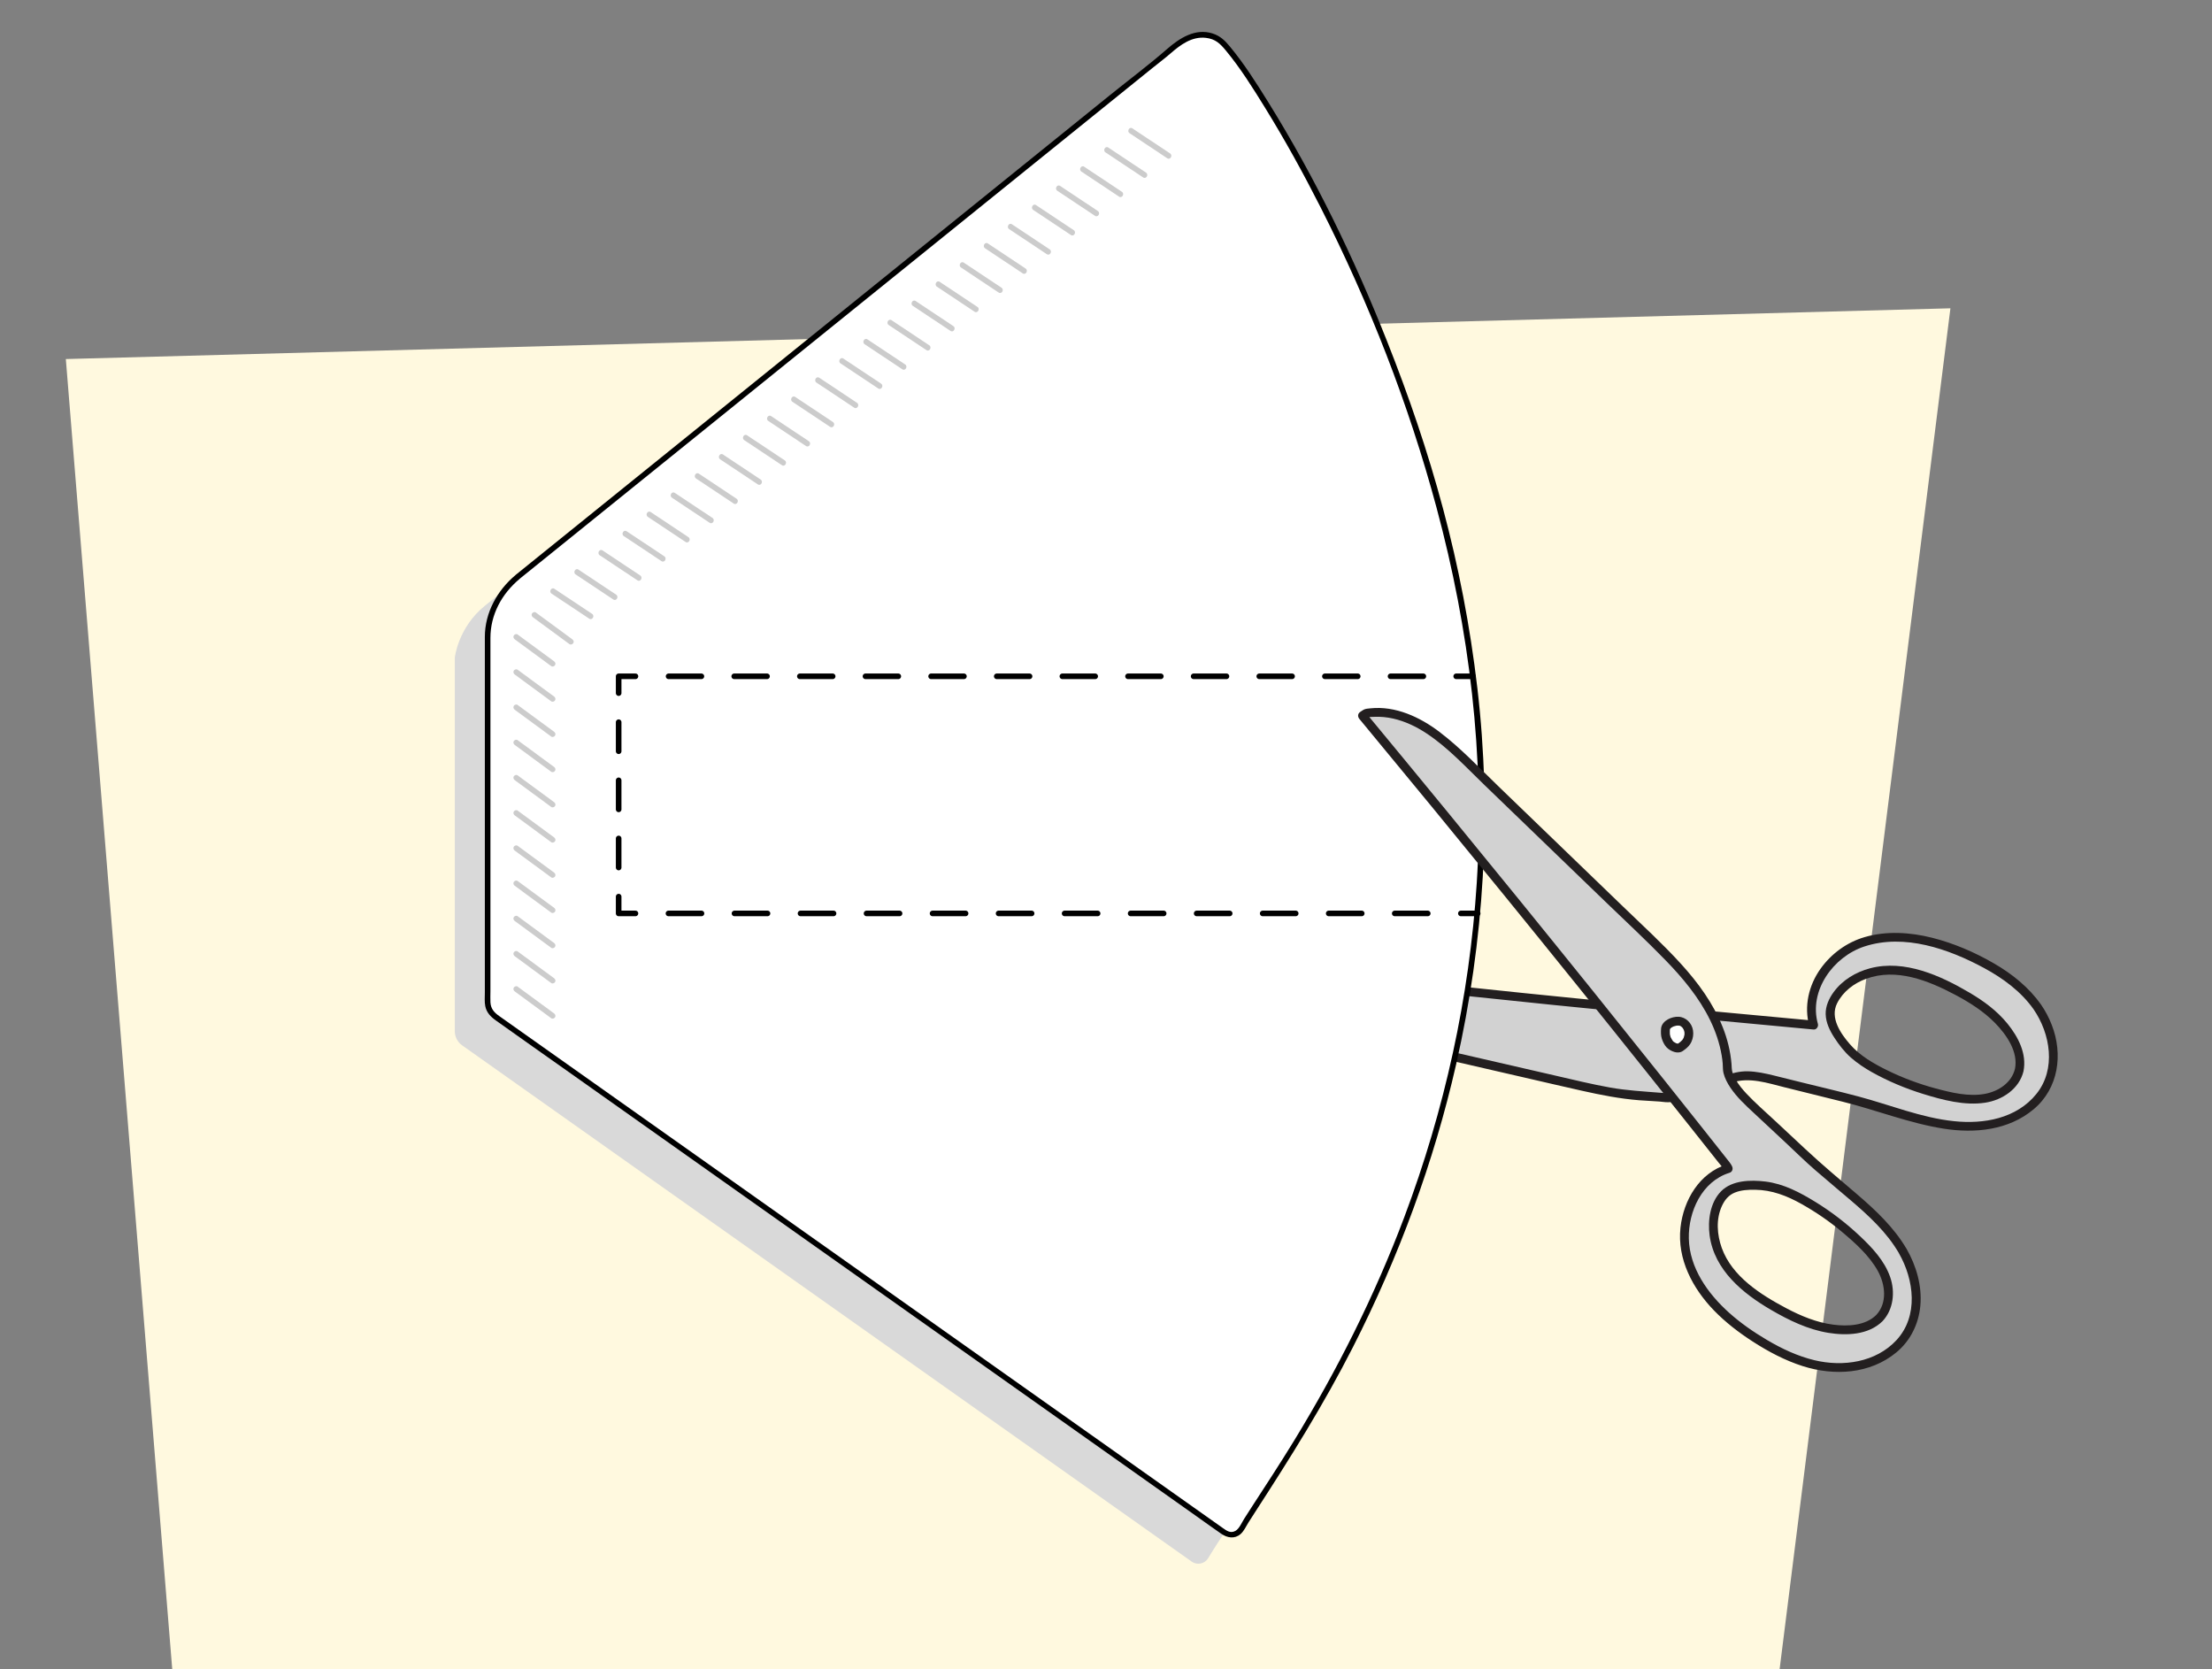 <?xml version="1.0" encoding="UTF-8"?>
<svg id="Voorgrond" xmlns="http://www.w3.org/2000/svg" viewBox="0 0 790 596">
  <rect x="0" y="0" width="790" height="596" fill="#808080" stroke="none"/>
  <defs>
    <style>
      .cls-1 {
        fill: #d2d2d2;
      }

      .cls-2 {
        stroke-dasharray: 11.79 11.79;
      }

      .cls-2, .cls-3, .cls-4, .cls-5 {
        fill: none;
        stroke: #000;
        stroke-linecap: round;
        stroke-linejoin: round;
        stroke-width: 2px;
      }

      .cls-6 {
        fill: #231f20;
      }

      .cls-7 {
        fill: #d9d9d9;
      }

      .cls-3 {
        stroke-dasharray: 10.38 10.38;
      }

      .cls-8 {
        fill: #fff;
      }

      .cls-9 {
        opacity: .2;
      }

      .cls-5 {
        stroke-dasharray: 11.72 11.72;
      }

      .cls-10 {
        fill: #fff9df;
      }
    </style>
  </defs>
  <g id="Achtergrond_2" data-name="Achtergrond 2">
    <path id="Path_17571" data-name="Path 17571" class="cls-10" d="M61.51,596L23.51,128.21l673.07-18.12-61,485.91H61.51Z"/>
  </g>
  <g>
    <path class="cls-1" d="M727.62,359.57c-5.8-8.3-14.74-13.89-23.94-18.12-11.83-5.43-25.39-8.98-37.83-5.15-12.44,3.83-21.79,17.24-18.13,29.73-11.84-1.09-23.67-2.2-35.5-3.33l-42.89-3.96c-43.08-4.33-86.13-8.97-129.15-13.93v1.58c2.78,6.49,8.51,11.36,14.83,14.5,6.32,3.14,13.28,4.75,20.16,6.33,28.39,6.53,56.78,13.06,85.17,19.6,9.56,2.2,19.2,4.41,29.01,4.7,1.23.04,5.76.5,6.99.47l21.92-6.99c4.98-1.77,10.47-.51,15.59.76,9.91,2.46,19.83,4.92,29.74,7.38,5.91,1.78,6.76,1.99,12.67,3.76,9.57,2.88,19.37,5.78,29.36,5.28s20.35-5.1,25.08-13.9c4.79-8.92,2.71-20.39-3.09-28.7ZM721.15,382.08c-1.07,4.84-5.51,8.41-10.3,9.7-4.79,1.29-9.88.66-14.74-.35-8.54-1.78-16.84-4.72-24.59-8.73-5.01-2.59-9.92-5.74-13.23-10.32-3.31-4.57-6.16-9.09-3.86-14.24,3.33-7.42,11.81-11.53,19.95-11.7,8.13-.16,15.97,2.96,23.22,6.66,8.56,4.38,17.02,10.01,21.53,18.49,1.71,3.21,2.81,6.94,2.02,10.49Z"/>
    <g>
      <path class="cls-6" d="M728.98,358.77c-4.37-6.17-10.27-10.94-16.78-14.71-6.91-4.01-14.49-7.28-22.24-9.22s-16.2-2.5-24.03-.21c-6.36,1.86-11.91,5.93-15.75,11.31-4.22,5.92-5.97,13.44-3.98,20.5l1.52-1.99c-21.39-1.96-42.78-4-64.18-5.98-26.3-2.43-52.56-5.21-78.82-8.04-21.53-2.32-43.04-4.72-64.55-7.2-.85-.1-1.58.8-1.58,1.58,0,.52-.06,1.06,0,1.58.16,1.36,1.16,2.82,1.88,3.97,1.46,2.33,3.28,4.44,5.34,6.26,4.5,4,9.94,6.68,15.62,8.59,6.36,2.15,12.99,3.46,19.52,4.96,6.96,1.6,13.91,3.2,20.87,4.8,14.01,3.22,28.01,6.45,42.02,9.67,7.02,1.61,14.02,3.26,21.05,4.83s13.59,2.86,20.51,3.41c2.42.19,4.85.27,7.27.46,1.33.11,2.89.44,4.21.13,2.12-.49,4.21-1.34,6.28-2,5.17-1.65,10.34-3.29,15.51-4.94,6.2-1.98,12.64.22,18.7,1.73,6.92,1.72,13.84,3.43,20.76,5.15,12.05,2.99,23.78,7.69,36.06,9.62,11.14,1.75,23.17.57,32.11-6.93s10.54-19.66,6.48-30.1c-.99-2.55-2.25-4.96-3.8-7.22-1.14-1.66-3.88-.09-2.72,1.59,6.04,8.77,8.14,21.43,1.02,30.26s-18.88,10.83-29.37,9.73c-11.74-1.22-22.83-5.81-34.16-8.82-6.7-1.78-13.47-3.34-20.2-5.01-3.34-.83-6.68-1.67-10.03-2.49-3.06-.75-6.18-1.43-9.34-1.5-2.98-.06-5.68.72-8.46,1.61s-5.79,1.84-8.68,2.77-5.86,1.87-8.78,2.8c-.71.23-1.43.5-2.15.69-.05.01-.1.04-.15.05.58-.1-.3-.07-.45-.07-1-.05-2-.13-3-.22-5.81-.47-11.56-.78-17.31-1.8-6.74-1.2-13.39-2.83-20.06-4.37-13.54-3.11-27.07-6.23-40.61-9.34s-26.81-6.15-40.21-9.25c-11.13-2.58-23.79-5.84-30.61-15.89-.74-1.1-1.47-2.28-1.97-3.51.2.49.03.1.03-.27v-.92c-.53.53-1.05,1.05-1.58,1.58,38.22,4.4,76.46,8.56,114.73,12.47,17.26,1.76,34.54,3.32,51.81,4.91,13.67,1.26,27.33,2.58,41,3.84,1.03.09,1.78-1.08,1.52-1.99-3.34-11.86,5.5-24.03,16.64-27.67,14.25-4.65,30.07.88,42.68,7.69,6.8,3.68,13.19,8.36,17.7,14.73,1.16,1.64,3.9.07,2.72-1.59Z"/>
      <path class="cls-6" d="M719.63,381.66c-1.18,4.94-5.8,7.98-10.56,8.91-5.9,1.15-12.21-.41-17.9-1.94s-11.56-3.7-17.01-6.37c-4.92-2.41-9.85-5.2-13.48-9.39-3.34-3.85-7.17-9.42-4.58-14.59,2.1-4.19,6.02-7.18,10.37-8.77,10.78-3.93,22.17.61,31.74,5.68,5.19,2.75,10.23,5.93,14.35,10.15s8.28,10.26,7.08,16.31c-.39,1.98,2.64,2.83,3.04.84,1.23-6.21-1.87-12.2-5.68-16.9s-8.52-8.12-13.54-11.09c-10.4-6.14-23.28-11.97-35.57-8.74-5.11,1.35-9.88,4.21-13.02,8.51-1.67,2.28-2.92,5.03-2.84,7.9.09,3.05,1.47,5.87,3.11,8.39s3.59,5.08,5.94,7.13,4.83,3.68,7.47,5.17c5.77,3.23,11.95,5.81,18.27,7.77,7.01,2.17,14.83,4.25,22.2,3.12,6.14-.94,12.16-4.95,13.67-11.26.47-1.97-2.57-2.81-3.04-.84Z"/>
    </g>
  </g>
  <path class="cls-7" d="M173.16,216.32L405.81,28.54s9.27-9.75,18.05-3.9,93.65,134.62,93.65,275.09-72.11,233.1-85.99,256.63c-1.22,2.07-3.95,2.66-5.92,1.26l-260.56-184.35c-1.64-1.16-2.61-3.04-2.61-5.04v-133.37s1.13-10.79,10.73-18.53Z"/>
  <g>
    <path class="cls-8" d="M184.86,206.01L417.51,18.23s9.27-9.75,18.05-3.9c8.78,5.85,93.65,134.62,93.65,275.09s-72.11,233.1-85.99,256.63c-1.22,2.07-3.95,2.66-5.92,1.26l-260.56-184.35c-1.64-1.16-2.61-3.04-2.61-5.04v-133.37s1.13-10.79,10.73-18.53Z"/>
    <path d="M185.56,206.71c6.63-5.35,13.26-10.7,19.89-16.05,16.27-13.13,32.54-26.27,48.82-39.4,20.43-16.49,40.85-32.97,61.28-49.46,19.25-15.54,38.5-31.08,57.76-46.62,12.71-10.26,25.42-20.52,38.14-30.78,2.22-1.8,4.53-3.52,6.69-5.4,3.49-3.03,7.54-6.03,12.47-5.49,3.49.39,5.18,2.09,7.25,4.6,5.21,6.3,9.61,13.35,13.9,20.29,7.17,11.6,13.75,23.56,19.92,35.71,17.33,34.17,31.4,70.11,41.36,107.13,11.77,43.73,17.25,88.84,14.37,134.1-2.6,40.81-11.5,81.1-25.91,119.36-10.49,27.85-23.89,54.51-39.41,79.88-4.89,7.98-10.01,15.81-15.11,23.65-.88,1.36-1.77,2.72-2.63,4.1-.82,1.29-1.72,3.49-3.05,4.28-1.8,1.08-3.22-.02-4.59-.98-9.24-6.54-18.48-13.08-27.72-19.61-17.85-12.63-35.7-25.26-53.55-37.88-21.53-15.23-43.06-30.46-64.59-45.69-20.27-14.34-40.54-28.68-60.81-43.02-14.1-9.98-28.2-19.95-42.31-29.93-3.15-2.23-6.3-4.45-9.44-6.68-1.72-1.21-3.01-2.54-3.14-4.91-.07-1.29,0-2.61,0-3.91,0-21.28,0-42.56,0-63.84s0-41.58,0-62.37c0-8.22,3.97-15.69,10.44-21.08.99-.82-.43-2.23-1.41-1.41-6.62,5.51-11.02,13.51-11.02,22.14s0,16.44,0,24.66c0,25.64,0,51.27,0,76.91v25.46c0,1.57-.16,3.26.15,4.81.45,2.3,1.95,3.81,3.75,5.09,8.95,6.38,17.95,12.7,26.92,19.04,18.09,12.8,36.18,25.6,54.27,38.4,21.88,15.48,43.76,30.96,65.64,46.44,20.53,14.52,41.06,29.05,61.58,43.57,13.99,9.9,27.98,19.79,41.96,29.69,2.91,2.06,5.8,4.17,8.75,6.19,2.11,1.45,4.74,1.94,6.88.09,1.19-1.03,1.94-2.74,2.77-4.07s1.71-2.68,2.58-4.02c12.39-19.11,24.44-38.34,34.78-58.66,16.3-32.03,28.89-65.95,36.86-101.01,9.99-43.95,12.82-89.58,7.57-134.37s-16.55-84.28-32.35-124.08c-11.66-29.38-25.55-58.09-42.24-84.96-4.26-6.86-8.64-13.79-13.8-20.02-1.76-2.12-3.41-3.75-6.15-4.64-6.16-1.99-11.8,1.65-16.24,5.52-6.6,5.76-13.69,11.05-20.5,16.55-16.58,13.38-33.15,26.76-49.73,40.14-20.87,16.85-41.75,33.7-62.62,50.55-19.29,15.57-38.57,31.13-57.86,46.7-12.29,9.92-24.58,19.84-36.86,29.75-1.69,1.37-3.38,2.73-5.08,4.1-1,.81.42,2.22,1.41,1.41Z"/>
  </g>
  <g>
    <line class="cls-4" x1="526.07" y1="241.5" x2="520.07" y2="241.5"/>
    <line class="cls-5" x1="508.34" y1="241.5" x2="232.81" y2="241.5"/>
    <polyline class="cls-4" points="226.95 241.5 220.95 241.5 220.95 247.5"/>
    <line class="cls-3" x1="220.95" y1="257.88" x2="220.95" y2="314.98"/>
    <polyline class="cls-4" points="220.95 320.17 220.95 326.17 226.95 326.17"/>
    <line class="cls-2" x1="238.74" y1="326.17" x2="515.84" y2="326.17"/>
    <line class="cls-4" x1="521.74" y1="326.17" x2="527.74" y2="326.17"/>
  </g>
  <g>
    <g>
      <path class="cls-1" d="M679.54,446.73c-5.02-8.64-12.81-15.27-20.44-21.72-4.71-3.98-5.35-4.58-10.07-8.57-7.47-6.97-14.94-13.93-22.41-20.9-3.87-3.6-8.43-7.99-9.66-13.13-.16-9.81-4.2-19.25-9.8-27.31-5.6-8.06-12.71-14.93-19.77-21.75-20.97-20.23-41.94-40.45-62.9-60.68-5.08-4.9-10.23-9.85-16.31-13.43-6.08-3.58-13.29-5.73-20.25-4.52l-1.32.86c44.06,53.16,87.5,106.84,130.31,161.01l.33.71c-12.46,3.75-18.19,19.52-14.61,32.04,3.58,12.52,13.96,21.93,24.96,28.88,8.56,5.41,18.12,9.85,28.25,10.17,10.12.33,20.87-4.19,25.73-13.08,4.8-8.77,2.99-19.96-2.04-28.6ZM671.18,470.7c-2.55,2.59-6.27,3.71-9.89,4.03-9.58.84-18.91-3.17-27.25-7.95-7.06-4.05-13.95-8.91-18.25-15.82s-5.49-16.26-1.08-23.1c2.84-4.35,8.4-4.82,14.04-4.54,5.64.28,10.96,2.67,15.87,5.46,7.59,4.31,14.59,9.65,20.74,15.84,3.5,3.52,6.8,7.44,8.34,12.16,1.54,4.72.98,10.39-2.5,13.93Z"/>
      <g>
        <path class="cls-6" d="M680.9,445.93c-4.51-7.67-11.04-13.8-17.74-19.54-6.15-5.26-12.34-10.43-18.26-15.95-3.74-3.48-7.47-6.97-11.21-10.45-3.38-3.15-6.9-6.2-10.05-9.57-1.41-1.51-2.72-3.11-3.75-4.92-.44-.77-.83-1.57-1.11-2.42-.35-1.06-.3-2.16-.39-3.26-.38-4.45-1.46-8.81-3.1-12.95-3.39-8.54-8.82-15.98-14.98-22.73-6.51-7.14-13.68-13.69-20.63-20.4-14.8-14.27-29.59-28.55-44.39-42.82-6.9-6.66-13.58-13.79-21.23-19.59-6.97-5.29-15.7-9.34-24.65-8.39-.81.09-1.71.1-2.43.51-.41.23-.79.51-1.18.77-.91.59-.98,1.67-.32,2.48,17.35,20.94,34.6,41.95,51.76,63.04s34.22,42.26,51.18,63.51c4.73,5.92,9.45,11.85,14.17,17.79,2.41,3.03,4.81,6.07,7.22,9.1,1.18,1.49,2.35,2.97,3.53,4.46.89,1.12,1.93,2.19,2.54,3.49l.94-2.32c-9.87,3.06-15.55,12.73-16.64,22.57-1.24,11.25,4.33,21.72,11.96,29.61,4.12,4.25,8.87,7.89,13.84,11.1,5.57,3.59,11.51,6.75,17.84,8.77,11.22,3.57,24.03,2.87,33.41-4.86,5.09-4.19,8.04-10.25,8.62-16.78.62-7.04-1.46-14.2-4.95-20.27-1.01-1.76-3.73-.17-2.72,1.59,5.42,9.44,7.09,22.43-.85,31.03-7.37,7.98-19.15,9.63-29.29,7.19-6.03-1.45-11.69-4.11-17.01-7.26-4.8-2.84-9.42-6.03-13.57-9.77-7.53-6.78-14.07-15.93-14.3-26.43-.21-9.67,4.69-20.41,14.5-23.46,1.04-.32,1.38-1.38.94-2.32s-1.14-1.74-1.8-2.58c-1.12-1.42-2.25-2.84-3.37-4.26-2.15-2.71-4.3-5.43-6.45-8.14-4.2-5.29-8.41-10.58-12.62-15.86-8.53-10.69-17.08-21.37-25.65-32.02-17.15-21.31-34.4-42.54-51.74-63.69-9.72-11.85-19.47-23.68-29.24-35.48l-.32,2.48c.35-.23.73-.57,1.11-.72.63-.25,1.66-.21,2.41-.24,2.23-.09,4.45.13,6.62.62,4.28.97,8.25,2.87,11.9,5.28,7.72,5.09,14.14,12.11,20.76,18.49,14.56,14.04,29.11,28.08,43.67,42.13,6.96,6.71,14.06,13.31,20.8,20.24,6.28,6.45,12.12,13.43,16.09,21.57,1.93,3.96,3.36,8.17,4.11,12.51.17.99.3,1.99.38,3,.09,1.11.01,2.29.28,3.37.46,1.86,1.41,3.65,2.48,5.23,2.32,3.44,5.38,6.26,8.4,9.07,3.68,3.43,7.35,6.85,11.03,10.28s7.12,6.86,10.85,10.08c2.52,2.18,5.07,4.32,7.6,6.48,6.56,5.57,13.38,11.04,18.7,17.87,1.32,1.69,2.51,3.47,3.6,5.31,1.03,1.75,3.75.16,2.72-1.59Z"/>
        <path class="cls-6" d="M670.06,469.59c-3.92,3.84-10.23,4.09-15.36,3.42-5.9-.76-11.53-3.11-16.75-5.87-9.14-4.84-19.34-11.29-23.03-21.51-1.71-4.76-2.11-10.26.03-14.95.99-2.17,2.39-3.92,4.64-4.83s4.77-1.04,7.18-1.01c6.04.07,11.43,2.16,16.64,5.09s9.96,6.2,14.44,9.96c4.75,3.99,9.76,8.46,12.8,13.94,2.67,4.82,3.49,11.45-.6,15.77-1.4,1.47.83,3.7,2.23,2.23,3.98-4.19,4.63-10.53,2.77-15.85-2.04-5.83-6.42-10.47-10.83-14.63-4.83-4.55-10.13-8.63-15.78-12.11s-11.45-6.54-17.95-7.33c-5.2-.63-11.89-.52-15.82,3.48s-4.81,10.47-4.09,15.78c1.69,12.36,11.79,20.66,21.94,26.57,6.33,3.69,13.16,7.01,20.44,8.19,6.5,1.06,14.32.79,19.31-4.1,1.45-1.42-.78-3.65-2.23-2.23Z"/>
      </g>
    </g>
    <g>
      <path class="cls-8" d="M594.82,367.34c-.16,2.39.05,3.4,1.38,5.39.35.52,2.65,2.19,4.03,1.22,1.65-1.17,2.55-2.1,2.9-4.09.35-1.99-.67-4.23-2.54-4.99s-5.4.49-5.77,2.48Z"/>
      <path class="cls-6" d="M593.24,367.34c-.08,1.19-.09,2.42.27,3.57.34,1.07.93,2.29,1.72,3.11.73.75,1.79,1.35,2.8,1.63.67.19,1.37.23,2.04.07s1.25-.63,1.8-1.06c.89-.69,1.7-1.53,2.18-2.57.6-1.32.82-2.71.6-4.14-.39-2.59-2.51-4.76-5.16-4.88-2.39-.11-5.66,1.27-6.2,3.85-.17.8.24,1.74,1.1,1.94.79.18,1.76-.24,1.94-1.1.02-.09.05-.18.07-.26.05-.3-.18.3-.01.04.03-.05.07-.11.09-.16.15-.29-.25.26-.02.01.11-.12.23-.24.35-.35.25-.25-.29.19,0-.01.12-.08.24-.16.36-.23.16-.09.32-.17.49-.25.34-.17-.33.1.04-.01.07-.02.14-.05.21-.07.21-.07.43-.13.65-.18.07-.02.15-.03.22-.04.18-.03.15-.02-.09,0,.07,0,.14-.02.22-.02.18-.01.35-.02.53-.01.06,0,.26.05.31.02-.16.08-.32-.06-.03,0,.11.03.62.11.18.03.22.04.45.24.63.36-.32-.2,0,0,.06.06.09.08.18.17.26.26.05.06.11.12.16.18-.25-.29,0,.01.04.08.11.17.21.35.3.54.18.36-.08-.31.03.08.04.14.09.27.13.42.03.1.04.2.07.3.1.39,0-.33.01.07.01.21.03.41.02.62,0,.12-.01.25-.03.37.04-.38,0-.07-.02.03-.06.27-.12.54-.21.8,0,.02-.15.38-.05.14s-.05.1-.06.12c-.09.18-.2.35-.31.52-.08.12-.09.28.02-.01-.03.08-.16.19-.22.25-.16.17-.32.33-.5.48-.15.14-.31.27-.47.39.3-.23-.06.04-.1.07-.1.07-.22.14-.31.22-.25.2.08-.08.1-.02,0,.03-.29.06-.3.08.02-.05.38-.05,0-.03-.33.02.32.09,0,0-.16-.04-.52-.07-.64-.19.12.12.23.11.07.03-.1-.05-.2-.1-.29-.15-.15-.08-.3-.17-.45-.27-.07-.05-.16-.14-.24-.17.2.16.24.18.11.08-.04-.03-.08-.07-.12-.1-.03-.03-.07-.06-.1-.1-.03-.03-.06-.06-.08-.09-.1-.12-.05-.05.16.21.01-.02-.44-.69-.47-.73-.13-.22-.25-.44-.36-.66-.05-.1-.25-.36-.03-.04-.07-.09-.1-.25-.13-.36-.07-.22-.13-.45-.17-.68,0-.05-.02-.38-.02-.12s-.01-.19-.01-.24c-.04-.58,0-1.17.03-1.75.05-.82-.76-1.61-1.58-1.58-.9.04-1.52.69-1.58,1.58Z"/>
    </g>
  </g>
  <g class="cls-9">
    <path d="M183.85,354.03c3.81,2.8,7.61,5.59,11.42,8.39.53.39,1.07.79,1.6,1.18.44.32,1.11.07,1.37-.36.3-.5.07-1.05-.36-1.37-3.81-2.8-7.61-5.59-11.42-8.39-.53-.39-1.07-.79-1.6-1.18-.44-.32-1.11-.07-1.37.36-.3.5-.07,1.05.36,1.37h0Z"/>
  </g>
  <g class="cls-9">
    <path d="M183.85,341.46c3.81,2.8,7.61,5.59,11.42,8.39.53.39,1.07.79,1.6,1.18.44.32,1.11.07,1.37-.36.3-.5.07-1.05-.36-1.37-3.81-2.8-7.61-5.59-11.42-8.39-.53-.39-1.07-.79-1.6-1.18-.44-.32-1.11-.07-1.37.36-.3.5-.07,1.05.36,1.37h0Z"/>
  </g>
  <g class="cls-9">
    <path d="M183.85,328.88c3.81,2.8,7.61,5.59,11.42,8.39.53.39,1.07.79,1.6,1.18.44.32,1.11.07,1.37-.36.3-.5.07-1.05-.36-1.37-3.81-2.8-7.61-5.59-11.42-8.39-.53-.39-1.07-.79-1.6-1.18-.44-.32-1.11-.07-1.37.36-.3.5-.07,1.05.36,1.37h0Z"/>
  </g>
  <g class="cls-9">
    <path d="M183.85,316.31c3.81,2.8,7.61,5.59,11.42,8.39.53.39,1.07.79,1.6,1.18.44.32,1.11.07,1.37-.36.3-.5.07-1.05-.36-1.37-3.81-2.8-7.61-5.59-11.42-8.39-.53-.39-1.07-.79-1.6-1.18-.44-.32-1.11-.07-1.37.36-.3.5-.07,1.05.36,1.37h0Z"/>
  </g>
  <g class="cls-9">
    <path d="M183.85,303.74c3.81,2.8,7.61,5.59,11.42,8.39.53.39,1.07.79,1.6,1.18.44.32,1.11.07,1.37-.36.3-.5.07-1.05-.36-1.37-3.81-2.8-7.61-5.59-11.42-8.39-.53-.39-1.07-.79-1.6-1.18-.44-.32-1.11-.07-1.37.36-.3.5-.07,1.05.36,1.37h0Z"/>
  </g>
  <g class="cls-9">
    <path d="M183.85,291.17c3.81,2.8,7.61,5.59,11.42,8.39.53.39,1.07.79,1.6,1.18.44.32,1.11.07,1.37-.36.3-.5.07-1.05-.36-1.37-3.81-2.8-7.61-5.59-11.42-8.39-.53-.39-1.07-.79-1.6-1.18-.44-.32-1.11-.07-1.37.36-.3.5-.07,1.05.36,1.37h0Z"/>
  </g>
  <g class="cls-9">
    <path d="M183.85,278.59c3.81,2.8,7.61,5.59,11.42,8.39.53.39,1.07.79,1.6,1.18.44.32,1.11.07,1.37-.36.3-.5.07-1.05-.36-1.37-3.81-2.8-7.61-5.59-11.42-8.39-.53-.39-1.07-.79-1.6-1.18-.44-.32-1.11-.07-1.37.36-.3.5-.07,1.05.36,1.37h0Z"/>
  </g>
  <g class="cls-9">
    <path d="M183.85,266.02c3.81,2.8,7.61,5.59,11.42,8.39.53.39,1.07.79,1.6,1.18.44.32,1.11.07,1.37-.36.3-.5.07-1.05-.36-1.37-3.81-2.8-7.61-5.59-11.42-8.39-.53-.39-1.07-.79-1.6-1.18-.44-.32-1.11-.07-1.37.36-.3.5-.07,1.05.36,1.37h0Z"/>
  </g>
  <g class="cls-9">
    <path d="M183.85,253.45c3.81,2.8,7.61,5.59,11.42,8.39.53.39,1.07.79,1.6,1.18.44.32,1.11.07,1.37-.36.3-.5.07-1.05-.36-1.37-3.81-2.8-7.61-5.59-11.42-8.39-.53-.39-1.07-.79-1.6-1.18-.44-.32-1.11-.07-1.37.36-.3.5-.07,1.05.36,1.37h0Z"/>
  </g>
  <g class="cls-9">
    <path d="M183.85,240.87c3.81,2.8,7.61,5.59,11.42,8.39.53.39,1.07.79,1.6,1.18.44.32,1.11.07,1.37-.36.3-.5.07-1.05-.36-1.37-3.81-2.8-7.61-5.59-11.42-8.39-.53-.39-1.07-.79-1.6-1.18-.44-.32-1.11-.07-1.37.36-.3.5-.07,1.05.36,1.37h0Z"/>
  </g>
  <g class="cls-9">
    <path d="M183.85,228.3c3.81,2.8,7.61,5.59,11.42,8.39.53.39,1.07.79,1.6,1.18.44.32,1.11.07,1.37-.36.3-.5.07-1.05-.36-1.37-3.81-2.8-7.61-5.59-11.42-8.39-.53-.39-1.07-.79-1.6-1.18-.44-.32-1.11-.07-1.37.36-.3.5-.07,1.05.36,1.37h0Z"/>
  </g>
  <g class="cls-9">
    <path d="M190.36,220.44c3.81,2.8,7.61,5.59,11.42,8.39.53.39,1.07.79,1.6,1.18.44.32,1.11.07,1.37-.36.3-.5.07-1.05-.36-1.37-3.81-2.8-7.61-5.59-11.42-8.39-.53-.39-1.07-.79-1.6-1.18-.44-.32-1.11-.07-1.37.36-.3.5-.07,1.05.36,1.37h0Z"/>
  </g>
  <g class="cls-9">
    <path d="M196.99,211.98c3.93,2.61,7.85,5.22,11.78,7.83.56.37,1.12.75,1.68,1.12,1.07.71,2.08-1.02,1.01-1.73-3.93-2.61-7.85-5.22-11.78-7.83-.56-.37-1.12-.75-1.68-1.12-1.07-.71-2.08,1.02-1.01,1.73h0Z"/>
  </g>
  <g class="cls-9">
    <path d="M205.59,205.13c3.93,2.61,7.85,5.22,11.78,7.83.56.37,1.12.75,1.68,1.12,1.07.71,2.08-1.02,1.01-1.73-3.93-2.61-7.85-5.22-11.78-7.83-.56-.37-1.12-.75-1.68-1.12-1.07-.71-2.08,1.02-1.01,1.73h0Z"/>
  </g>
  <g class="cls-9">
    <path d="M214.19,198.28c3.93,2.61,7.85,5.22,11.78,7.83.56.37,1.12.75,1.68,1.12,1.07.71,2.08-1.02,1.01-1.73-3.93-2.61-7.85-5.22-11.78-7.83-.56-.37-1.12-.75-1.68-1.12-1.07-.71-2.08,1.02-1.01,1.73h0Z"/>
  </g>
  <g class="cls-9">
    <path d="M222.79,191.43c3.93,2.61,7.85,5.22,11.78,7.83.56.37,1.12.75,1.68,1.12,1.07.71,2.08-1.02,1.01-1.73-3.93-2.61-7.85-5.22-11.78-7.83-.56-.37-1.12-.75-1.68-1.12-1.07-.71-2.08,1.02-1.01,1.73h0Z"/>
  </g>
  <g class="cls-9">
    <path d="M231.39,184.58c3.93,2.61,7.85,5.22,11.78,7.83.56.37,1.12.75,1.68,1.12,1.07.71,2.08-1.02,1.01-1.73-3.93-2.61-7.85-5.22-11.78-7.83-.56-.37-1.12-.75-1.68-1.12-1.07-.71-2.08,1.02-1.01,1.73h0Z"/>
  </g>
  <g class="cls-9">
    <path d="M239.99,177.73c3.93,2.61,7.85,5.22,11.78,7.83.56.37,1.12.75,1.68,1.12,1.07.71,2.08-1.02,1.01-1.73-3.93-2.61-7.85-5.22-11.78-7.83-.56-.37-1.12-.75-1.68-1.12-1.07-.71-2.08,1.02-1.01,1.73h0Z"/>
  </g>
  <g class="cls-9">
    <path d="M248.59,170.87c3.93,2.61,7.85,5.22,11.78,7.83.56.37,1.12.75,1.68,1.12,1.07.71,2.08-1.02,1.01-1.73-3.93-2.61-7.85-5.22-11.78-7.83-.56-.37-1.12-.75-1.68-1.12-1.07-.71-2.08,1.02-1.01,1.73h0Z"/>
  </g>
  <g class="cls-9">
    <path d="M257.2,164.02c3.93,2.61,7.85,5.22,11.78,7.83.56.37,1.12.75,1.68,1.12,1.07.71,2.08-1.02,1.01-1.73-3.93-2.61-7.85-5.22-11.78-7.83-.56-.37-1.12-.75-1.68-1.12-1.07-.71-2.08,1.02-1.01,1.73h0Z"/>
  </g>
  <g class="cls-9">
    <path d="M265.8,157.17c3.93,2.61,7.85,5.22,11.78,7.83.56.37,1.12.75,1.68,1.12,1.07.71,2.08-1.02,1.01-1.73-3.93-2.61-7.85-5.22-11.78-7.83-.56-.37-1.12-.75-1.68-1.12-1.07-.71-2.08,1.02-1.01,1.73h0Z"/>
  </g>
  <g class="cls-9">
    <path d="M274.4,150.32c3.93,2.61,7.85,5.22,11.78,7.83.56.37,1.12.75,1.68,1.12,1.07.71,2.08-1.02,1.01-1.73-3.93-2.61-7.85-5.22-11.78-7.83-.56-.37-1.12-.75-1.68-1.12-1.07-.71-2.08,1.02-1.01,1.73h0Z"/>
  </g>
  <g class="cls-9">
    <path d="M283,143.47c3.93,2.61,7.85,5.22,11.78,7.83.56.37,1.12.75,1.68,1.12,1.07.71,2.08-1.02,1.01-1.73-3.93-2.61-7.85-5.22-11.78-7.83-.56-.37-1.12-.75-1.68-1.12-1.07-.71-2.08,1.02-1.01,1.73h0Z"/>
  </g>
  <g class="cls-9">
    <path d="M291.6,136.62c3.93,2.61,7.85,5.22,11.78,7.83.56.37,1.12.75,1.68,1.12,1.07.71,2.08-1.02,1.01-1.73-3.93-2.61-7.85-5.22-11.78-7.83-.56-.37-1.12-.75-1.68-1.12-1.07-.71-2.08,1.02-1.01,1.73h0Z"/>
  </g>
  <g class="cls-9">
    <path d="M300.2,129.77c3.93,2.61,7.85,5.22,11.78,7.83.56.37,1.12.75,1.68,1.12,1.07.71,2.08-1.02,1.01-1.73-3.93-2.61-7.85-5.22-11.78-7.83-.56-.37-1.12-.75-1.68-1.12-1.07-.71-2.08,1.02-1.01,1.73h0Z"/>
  </g>
  <g class="cls-9">
    <path d="M308.8,122.92c3.93,2.61,7.85,5.22,11.78,7.83.56.37,1.12.75,1.68,1.12,1.07.71,2.08-1.02,1.01-1.73-3.93-2.61-7.85-5.22-11.78-7.83-.56-.37-1.12-.75-1.68-1.12-1.07-.71-2.08,1.02-1.01,1.73h0Z"/>
  </g>
  <g class="cls-9">
    <path d="M317.4,116.07c3.93,2.61,7.85,5.22,11.78,7.83.56.37,1.12.75,1.68,1.12,1.07.71,2.08-1.02,1.01-1.73-3.93-2.61-7.85-5.22-11.78-7.83-.56-.37-1.12-.75-1.68-1.12-1.07-.71-2.08,1.02-1.01,1.73h0Z"/>
  </g>
  <g class="cls-9">
    <path d="M326.01,109.22c3.93,2.61,7.85,5.22,11.78,7.83.56.37,1.12.75,1.68,1.12,1.07.71,2.08-1.02,1.01-1.73-3.93-2.61-7.85-5.22-11.78-7.83-.56-.37-1.12-.75-1.68-1.12-1.07-.71-2.08,1.02-1.01,1.73h0Z"/>
  </g>
  <g class="cls-9">
    <path d="M334.61,102.37c3.93,2.61,7.85,5.22,11.78,7.83.56.37,1.12.75,1.68,1.12,1.07.71,2.08-1.02,1.01-1.73-3.93-2.61-7.85-5.22-11.78-7.83-.56-.37-1.12-.75-1.68-1.12-1.07-.71-2.08,1.02-1.01,1.73h0Z"/>
  </g>
  <g class="cls-9">
    <path d="M343.21,95.52c3.93,2.61,7.85,5.22,11.78,7.83.56.37,1.12.75,1.68,1.12,1.07.71,2.08-1.02,1.01-1.73-3.93-2.61-7.85-5.22-11.78-7.83-.56-.37-1.12-.75-1.68-1.12-1.07-.71-2.08,1.02-1.01,1.73h0Z"/>
  </g>
  <g class="cls-9">
    <path d="M351.81,88.67c3.93,2.61,7.85,5.22,11.78,7.83.56.37,1.12.75,1.68,1.12,1.07.71,2.08-1.02,1.01-1.73-3.93-2.61-7.85-5.22-11.78-7.83-.56-.37-1.12-.75-1.68-1.12-1.07-.71-2.08,1.02-1.01,1.73h0Z"/>
  </g>
  <g class="cls-9">
    <path d="M360.41,81.82c3.93,2.61,7.85,5.22,11.78,7.83.56.37,1.12.75,1.68,1.12,1.07.71,2.08-1.02,1.01-1.73-3.93-2.61-7.85-5.22-11.78-7.83-.56-.37-1.12-.75-1.68-1.12-1.07-.71-2.08,1.02-1.01,1.73h0Z"/>
  </g>
  <g class="cls-9">
    <path d="M369.01,74.97c3.93,2.61,7.85,5.22,11.78,7.83.56.37,1.12.75,1.68,1.12,1.07.71,2.08-1.02,1.01-1.73-3.93-2.61-7.85-5.22-11.78-7.83-.56-.37-1.12-.75-1.68-1.12-1.07-.71-2.08,1.02-1.01,1.73h0Z"/>
  </g>
  <g class="cls-9">
    <path d="M377.61,68.12c3.93,2.61,7.85,5.22,11.78,7.83.56.37,1.12.75,1.68,1.12,1.07.71,2.08-1.02,1.01-1.73-3.93-2.61-7.85-5.22-11.78-7.83-.56-.37-1.12-.75-1.68-1.12-1.07-.71-2.08,1.02-1.01,1.73h0Z"/>
  </g>
  <g class="cls-9">
    <path d="M386.21,61.27c3.93,2.61,7.85,5.22,11.78,7.83.56.37,1.12.75,1.68,1.12,1.07.71,2.08-1.02,1.01-1.73-3.93-2.61-7.85-5.22-11.78-7.83-.56-.37-1.12-.75-1.68-1.12-1.07-.71-2.08,1.02-1.01,1.73h0Z"/>
  </g>
  <g class="cls-9">
    <path d="M394.82,54.42c3.93,2.61,7.85,5.22,11.78,7.83.56.37,1.12.75,1.68,1.12,1.07.71,2.08-1.02,1.01-1.73-3.93-2.61-7.85-5.22-11.78-7.83-.56-.37-1.12-.75-1.68-1.12-1.07-.71-2.08,1.02-1.01,1.73h0Z"/>
  </g>
  <g class="cls-9">
    <path d="M403.42,47.57c3.93,2.61,7.85,5.22,11.78,7.83.56.37,1.12.75,1.68,1.12,1.07.71,2.08-1.02,1.01-1.73-3.93-2.61-7.85-5.22-11.78-7.83-.56-.37-1.12-.75-1.68-1.12-1.07-.71-2.08,1.02-1.01,1.73h0Z"/>
  </g>
</svg>